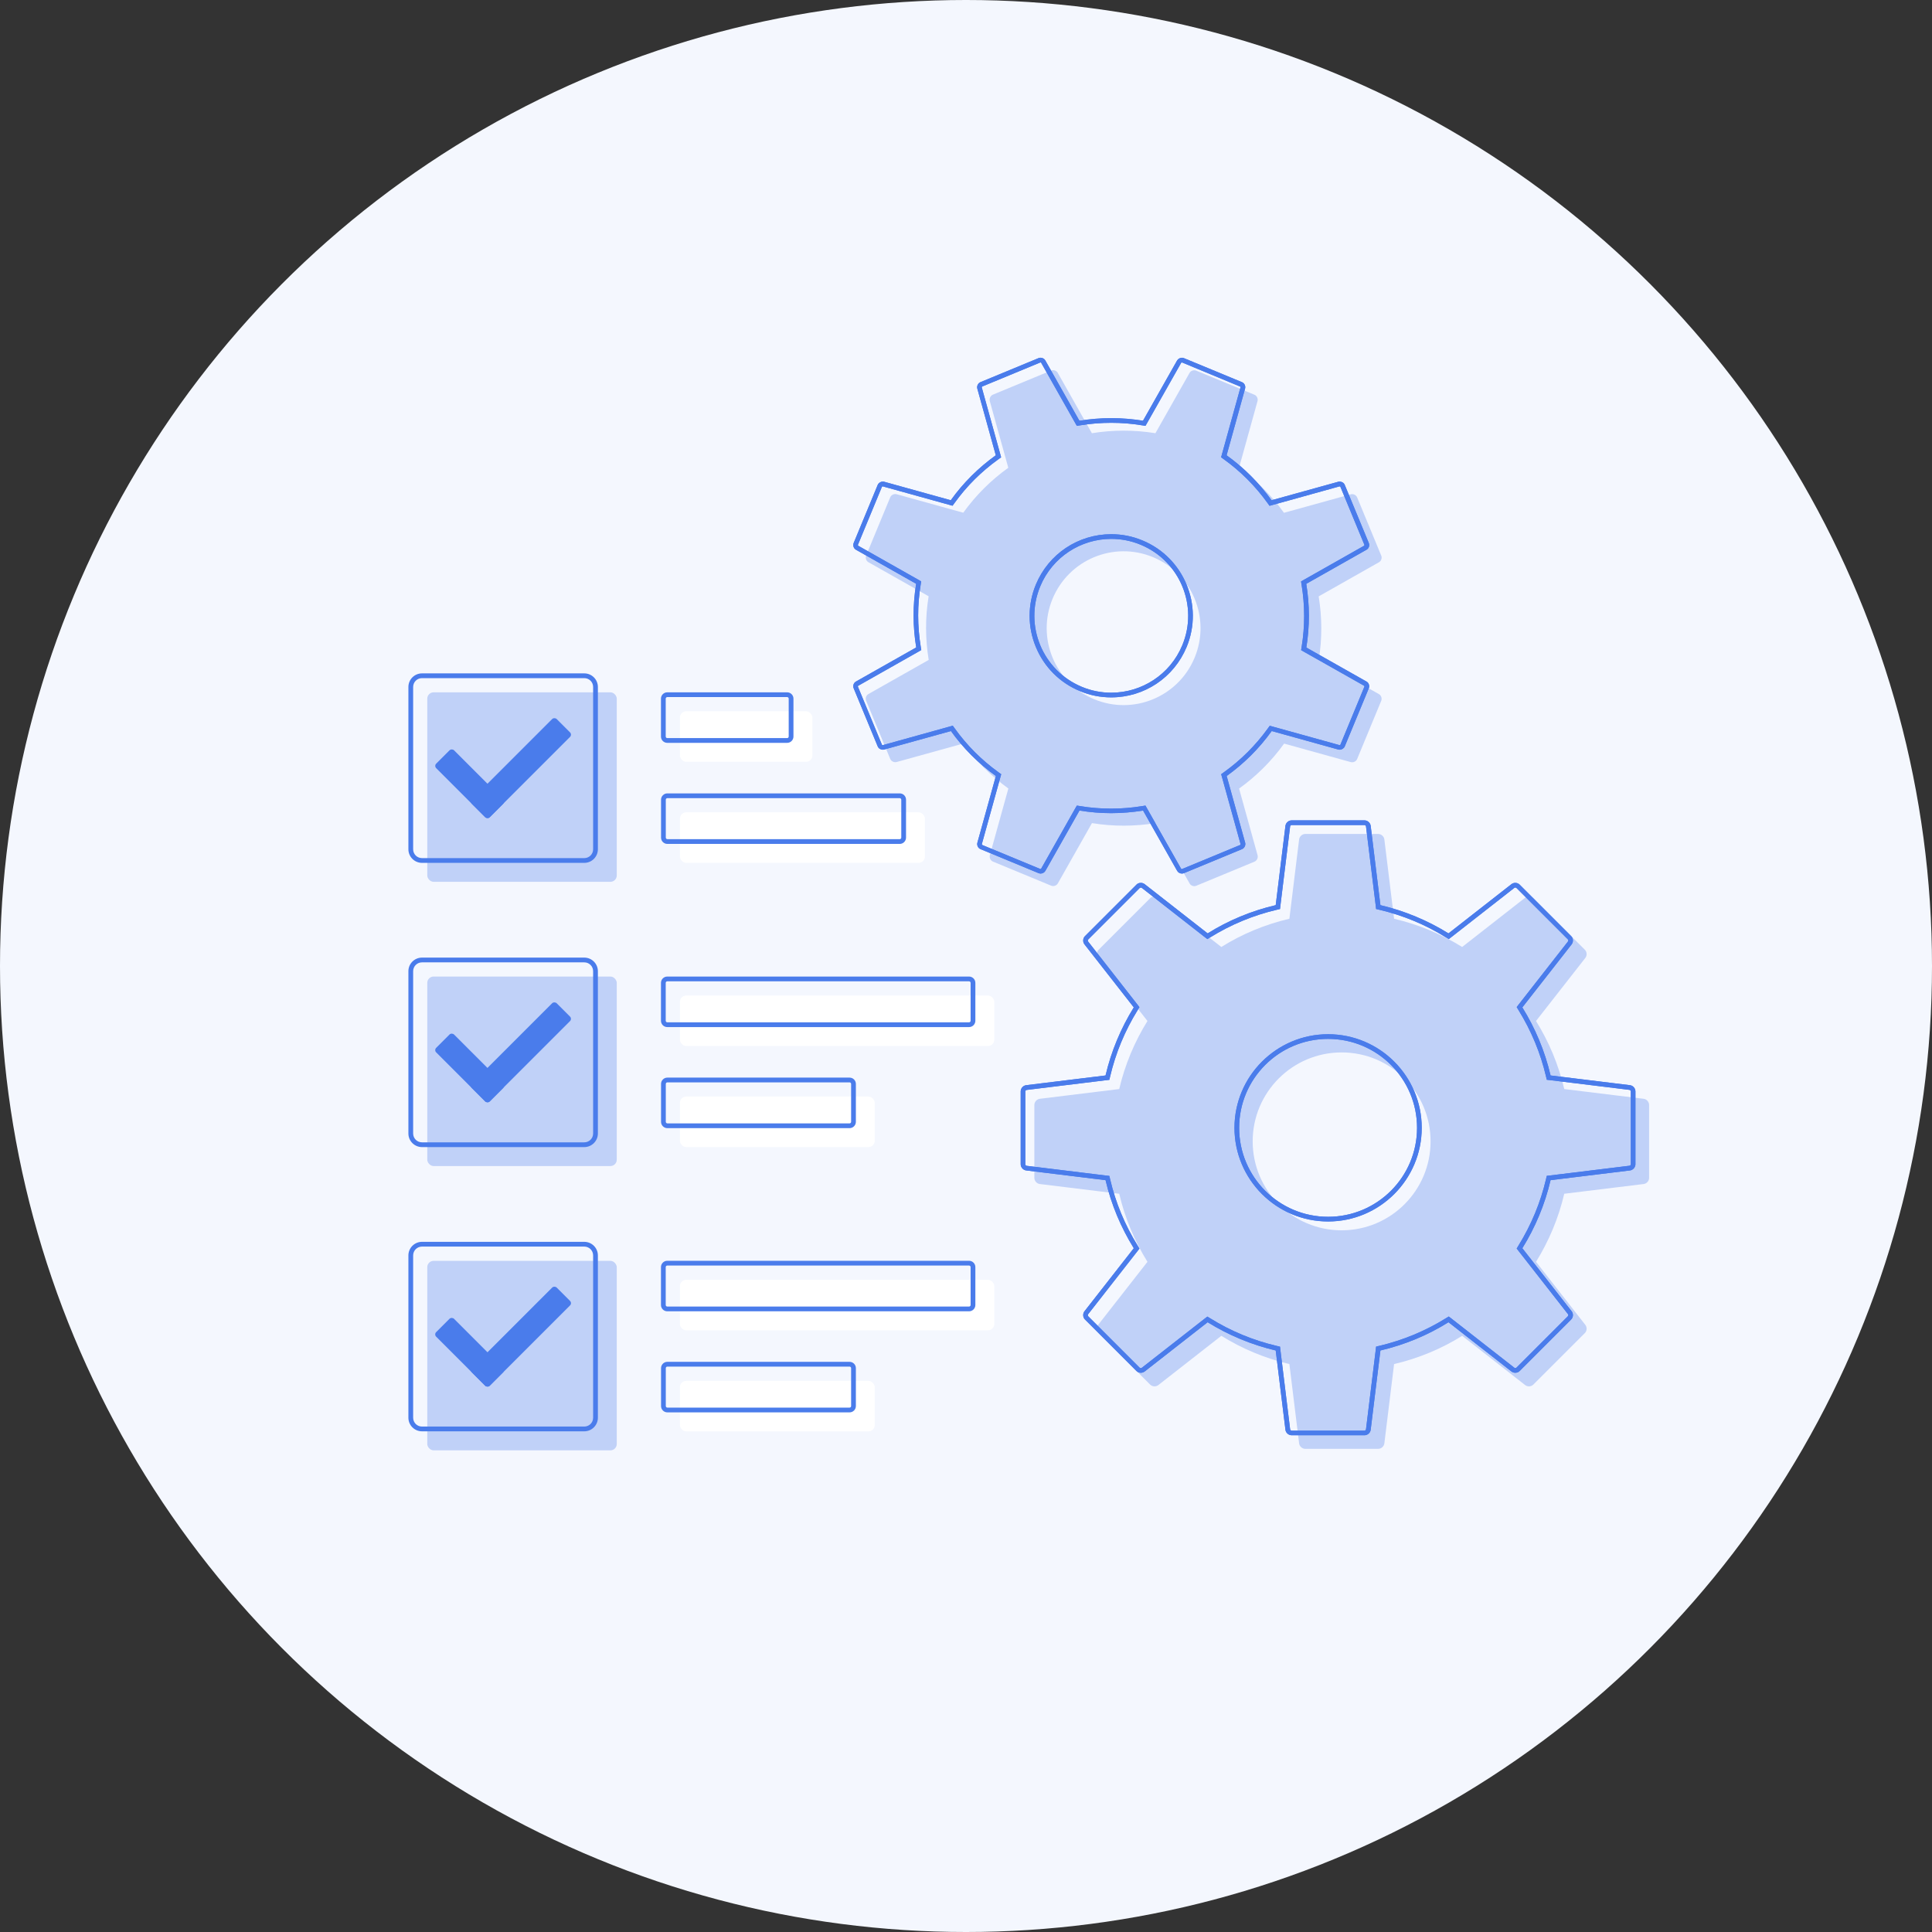 <?xml version="1.0" encoding="UTF-8"?>
<svg id="_レイヤー_2" data-name="レイヤー 2" xmlns="http://www.w3.org/2000/svg" viewBox="0 0 260 260">
  <rect x="0" y="0" width="260" height="260" fill="#333333" stroke="none"/>
  <defs>
    <style>
      .cls-1 {
        fill: #f4f7fe;
      }

      .cls-2 {
        fill: #fff;
      }

      .cls-3 {
        fill: #c0d1f8;
      }

      .cls-4 {
        fill: #4a7ceb;
      }
    </style>
  </defs>
  <g id="_ヘッダー" data-name="ヘッダー">
    <circle class="cls-1" cx="130" cy="130" r="130"/>
    <g>
      <g>
        <g>
          <rect class="cls-3" x="57.5" y="93.17" width="25.5" height="25.5" rx=".85" ry=".85"/>
          <rect class="cls-2" x="91.5" y="95.72" width="17.83" height="6.8" rx=".85" ry=".85"/>
          <rect class="cls-2" x="91.5" y="109.32" width="32.97" height="6.8" rx=".85" ry=".85"/>
          <path class="cls-4" d="M105.93,93.81c.12,0,.21,.1,.21,.21v5.1c0,.12-.1,.21-.21,.21h-16.13c-.11,0-.21-.1-.21-.21v-5.1c0-.11,.1-.21,.21-.21h16.13m0-.64h-16.13c-.47,0-.85,.38-.85,.85v5.1c0,.47,.38,.85,.85,.85h16.13c.47,0,.85-.38,.85-.85v-5.1c0-.47-.38-.85-.85-.85h0Z"/>
          <path class="cls-4" d="M121.08,107.41c.11,0,.21,.1,.21,.21v5.1c0,.12-.1,.21-.21,.21h-31.27c-.11,0-.21-.1-.21-.21v-5.1c0-.12,.1-.21,.21-.21h31.27m0-.64h-31.27c-.47,0-.85,.38-.85,.85v5.1c0,.47,.38,.85,.85,.85h31.27c.47,0,.85-.38,.85-.85v-5.1c0-.47-.38-.85-.85-.85h0Z"/>
          <path class="cls-4" d="M78.63,91.26c.66,0,1.19,.53,1.19,1.19v21.84c0,.66-.53,1.19-1.19,1.19h-21.84c-.66,0-1.19-.53-1.19-1.19v-21.84c0-.66,.53-1.19,1.19-1.19h21.84m0-.64h-21.84c-1.01,0-1.83,.82-1.83,1.83v21.84c0,1.01,.82,1.83,1.83,1.83h21.84c1.01,0,1.83-.82,1.83-1.83v-21.84c0-1.01-.82-1.83-1.83-1.83h0Z"/>
          <g>
            <rect class="cls-4" x="61.5" y="100.38" width="3.4" height="10.2" rx=".43" ry=".43" transform="translate(-56.07 75.58) rotate(-45)"/>
            <rect class="cls-4" x="62.03" y="101.67" width="16.15" height="3.4" rx=".43" ry=".43" transform="translate(-52.56 79.85) rotate(-45)"/>
          </g>
        </g>
        <g>
          <rect class="cls-3" x="57.5" y="131.42" width="25.5" height="25.5" rx=".85" ry=".85"/>
          <rect class="cls-2" x="91.5" y="133.97" width="42.31" height="6.8" rx=".85" ry=".85"/>
          <rect class="cls-2" x="91.5" y="147.57" width="26.22" height="6.8" rx=".85" ry=".85"/>
          <path class="cls-4" d="M130.41,132.06c.12,0,.21,.1,.21,.21v5.1c0,.12-.1,.21-.21,.21h-40.61c-.11,0-.21-.1-.21-.21v-5.1c0-.12,.1-.21,.21-.21h40.61m0-.64h-40.61c-.47,0-.85,.38-.85,.85v5.1c0,.47,.38,.85,.85,.85h40.61c.47,0,.85-.38,.85-.85v-5.1c0-.47-.38-.85-.85-.85h0Z"/>
          <path class="cls-4" d="M114.33,145.66c.12,0,.21,.1,.21,.21v5.1c0,.12-.1,.21-.21,.21h-24.52c-.11,0-.21-.1-.21-.21v-5.1c0-.12,.1-.21,.21-.21h24.52m0-.64h-24.52c-.47,0-.85,.38-.85,.85v5.1c0,.47,.38,.85,.85,.85h24.52c.47,0,.85-.38,.85-.85v-5.1c0-.47-.38-.85-.85-.85h0Z"/>
          <path class="cls-4" d="M78.63,129.51c.66,0,1.19,.53,1.19,1.19v21.84c0,.66-.53,1.19-1.19,1.19h-21.84c-.66,0-1.19-.53-1.19-1.19v-21.84c0-.66,.53-1.19,1.19-1.19h21.84m0-.64h-21.84c-1.01,0-1.83,.82-1.83,1.83v21.84c0,1.01,.82,1.83,1.83,1.83h21.84c1.01,0,1.83-.82,1.83-1.83v-21.84c0-1.01-.82-1.83-1.83-1.83h0Z"/>
          <g>
            <rect class="cls-4" x="61.5" y="138.63" width="3.4" height="10.2" rx=".43" ry=".43" transform="translate(-83.12 86.78) rotate(-45)"/>
            <rect class="cls-4" x="62.03" y="139.92" width="16.15" height="3.4" rx=".43" ry=".43" transform="translate(-79.61 91.05) rotate(-45)"/>
          </g>
        </g>
        <g>
          <rect class="cls-3" x="57.5" y="169.68" width="25.5" height="25.5" rx=".85" ry=".85"/>
          <rect class="cls-2" x="91.5" y="172.23" width="42.31" height="6.8" rx=".85" ry=".85"/>
          <rect class="cls-2" x="91.5" y="185.83" width="26.22" height="6.8" rx=".85" ry=".85"/>
          <path class="cls-4" d="M130.41,170.31c.12,0,.21,.1,.21,.21v5.1c0,.12-.1,.21-.21,.21h-40.61c-.11,0-.21-.1-.21-.21v-5.1c0-.12,.1-.21,.21-.21h40.61m0-.64h-40.61c-.47,0-.85,.38-.85,.85v5.1c0,.47,.38,.85,.85,.85h40.61c.47,0,.85-.38,.85-.85v-5.1c0-.47-.38-.85-.85-.85h0Z"/>
          <path class="cls-4" d="M114.33,183.91c.12,0,.21,.1,.21,.21v5.1c0,.12-.1,.21-.21,.21h-24.52c-.11,0-.21-.1-.21-.21v-5.1c0-.12,.1-.21,.21-.21h24.52m0-.64h-24.52c-.47,0-.85,.38-.85,.85v5.1c0,.47,.38,.85,.85,.85h24.52c.47,0,.85-.38,.85-.85v-5.1c0-.47-.38-.85-.85-.85h0Z"/>
          <path class="cls-4" d="M78.63,167.76c.66,0,1.19,.53,1.19,1.19v21.84c0,.66-.53,1.19-1.19,1.19h-21.84c-.66,0-1.19-.53-1.19-1.19v-21.84c0-.66,.53-1.19,1.19-1.19h21.84m0-.64h-21.84c-1.01,0-1.83,.82-1.83,1.83v21.84c0,1.01,.82,1.83,1.83,1.83h21.84c1.01,0,1.83-.82,1.83-1.83v-21.84c0-1.01-.82-1.83-1.83-1.83h0Z"/>
          <g>
            <rect class="cls-4" x="61.5" y="176.88" width="3.4" height="10.2" rx=".43" ry=".43" transform="translate(-110.17 97.99) rotate(-45)"/>
            <rect class="cls-4" x="62.03" y="178.18" width="16.15" height="3.4" rx=".43" ry=".43" transform="translate(-106.66 102.26) rotate(-45)"/>
          </g>
        </g>
      </g>
      <path class="cls-3" d="M221.2,147.87l-10.69-1.31c-.77-3.29-2.07-6.37-3.8-9.16l6.64-8.49c.25-.32,.22-.82-.07-1.1l-6.93-6.93c-.29-.29-.78-.32-1.1-.07l-8.48,6.63c-2.79-1.73-5.88-3.03-9.16-3.8l-1.31-10.68c-.05-.4-.42-.73-.83-.73h-9.81c-.41,0-.78,.33-.83,.73l-1.31,10.68c-3.29,.77-6.38,2.06-9.16,3.8l-8.48-6.63c-.32-.25-.82-.22-1.1,.07l-6.93,6.93c-.29,.29-.32,.78-.07,1.1l6.64,8.49c-1.73,2.79-3.03,5.87-3.8,9.16l-10.69,1.31c-.4,.05-.73,.42-.73,.83v9.81c0,.41,.33,.78,.73,.83l10.69,1.31c.77,3.29,2.07,6.37,3.8,9.16l-6.64,8.49c-.25,.32-.22,.82,.07,1.1l6.93,6.93c.29,.29,.78,.32,1.1,.07l8.48-6.63c2.79,1.73,5.88,3.03,9.16,3.8l1.31,10.68c.05,.4,.42,.73,.83,.73h9.81c.41,0,.78-.33,.83-.73l1.31-10.68c3.29-.77,6.38-2.06,9.16-3.8l8.48,6.63c.32,.25,.82,.22,1.1-.07l6.93-6.93c.29-.29,.32-.78,.07-1.1l-6.64-8.49c1.73-2.79,3.03-5.87,3.8-9.16l10.69-1.31c.4-.05,.73-.42,.73-.83v-9.81c0-.41-.33-.78-.73-.83Zm-40.65,17.7c-6.61,0-11.97-5.36-11.97-11.97s5.36-11.97,11.97-11.97,11.97,5.36,11.97,11.97-5.36,11.97-11.97,11.97Z"/>
      <path class="cls-3" d="M185.57,93.41l-8.1-4.58c.47-2.88,.45-5.77-.01-8.57l8.11-4.59c.31-.17,.45-.58,.31-.9l-3.24-7.83c-.13-.32-.52-.51-.86-.42l-8.99,2.49c-1.65-2.3-3.68-4.35-6.05-6.05l2.49-8.98c.09-.34-.09-.73-.42-.86l-7.83-3.24c-.32-.13-.73,0-.9,.31l-4.59,8.11c-2.88-.47-5.76-.45-8.55,0l-4.59-8.12c-.17-.31-.58-.45-.9-.31l-7.83,3.24c-.32,.13-.51,.52-.42,.86l2.49,8.98c-2.3,1.65-4.36,3.68-6.06,6.05l-8.97-2.49c-.34-.09-.73,.09-.86,.42l-3.24,7.83c-.13,.32,0,.73,.31,.9l8.1,4.58c-.47,2.88-.45,5.77,.01,8.57l-8.11,4.59c-.31,.17-.45,.58-.31,.9l3.24,7.83c.13,.32,.52,.51,.86,.42l8.99-2.49c1.65,2.3,3.68,4.35,6.05,6.05l-2.49,8.98c-.09,.34,.09,.73,.42,.86l7.83,3.24c.32,.13,.73,0,.9-.31l4.59-8.11c2.88,.47,5.76,.45,8.55,0l4.59,8.12c.17,.31,.58,.45,.9,.31l7.83-3.24c.32-.13,.51-.52,.42-.86l-2.49-8.98c2.3-1.65,4.36-3.68,6.06-6.05l8.97,2.49c.34,.09,.73-.09,.86-.42l3.24-7.83c.13-.32,0-.73-.31-.9Zm-24.8-4.91c-2.19,5.28-8.24,7.79-13.52,5.6-5.28-2.19-7.79-8.24-5.6-13.52,2.19-5.28,8.24-7.79,13.52-5.6,5.28,2.19,7.79,8.24,5.6,13.52Z"/>
      <g>
        <path class="cls-4" d="M183.63,111.03c.09,0,.19,.09,.2,.18l1.31,10.68,.05,.44,.43,.1c3.19,.75,6.21,2,8.97,3.72l.38,.23,.35-.27,8.48-6.63s.07-.04,.12-.04c.06,0,.12,.02,.15,.05l6.93,6.93c.06,.06,.07,.2,.02,.27l-6.64,8.49-.27,.35,.23,.38c1.73,2.79,2.98,5.8,3.72,8.97l.1,.43,.44,.05,10.69,1.31c.09,.01,.18,.11,.18,.2v9.81c0,.09-.09,.19-.18,.2l-10.69,1.31-.44,.05-.1,.43c-.74,3.16-1.99,6.18-3.72,8.97l-.23,.38,.27,.35,6.64,8.49c.05,.07,.04,.21-.02,.27l-6.93,6.93s-.09,.05-.15,.05c-.05,0-.09-.01-.12-.04l-8.48-6.63-.35-.27-.38,.23c-2.77,1.72-5.79,2.97-8.97,3.72l-.43,.1-.05,.44-1.31,10.69c-.01,.09-.11,.18-.2,.18h-9.81c-.09,0-.19-.09-.2-.18l-1.31-10.68-.05-.44-.43-.1c-3.19-.75-6.21-2-8.97-3.72l-.38-.23-.35,.27-8.48,6.63s-.07,.04-.12,.04c-.06,0-.11-.02-.15-.05l-6.93-6.93c-.06-.06-.07-.2-.02-.27l6.64-8.49,.27-.35-.23-.38c-1.73-2.79-2.98-5.8-3.72-8.97l-.1-.43-.44-.05-10.69-1.31c-.09-.01-.18-.11-.18-.2v-9.81c0-.09,.09-.19,.18-.2l10.69-1.31,.44-.05,.1-.43c.74-3.16,1.99-6.18,3.72-8.97l.23-.38-.27-.35-6.64-8.49c-.05-.07-.04-.21,.02-.27l6.93-6.93s.09-.05,.15-.05c.05,0,.09,.01,.12,.03l8.48,6.63,.35,.27,.38-.23c2.77-1.72,5.79-2.97,8.97-3.72l.43-.1,.05-.44,1.31-10.68c.01-.09,.11-.18,.2-.18h9.81m-4.9,53.35c6.95,0,12.6-5.65,12.6-12.6s-5.65-12.6-12.6-12.6-12.6,5.65-12.6,12.6,5.65,12.6,12.6,12.6m4.9-53.98h-9.81c-.41,0-.78,.33-.83,.73l-1.31,10.68c-3.29,.77-6.38,2.06-9.16,3.8l-8.48-6.63c-.15-.11-.33-.17-.51-.17-.22,0-.44,.08-.59,.24l-6.93,6.93c-.29,.29-.32,.78-.07,1.1l6.64,8.49c-1.73,2.79-3.03,5.87-3.8,9.16l-10.69,1.31c-.4,.05-.73,.42-.73,.83v9.81c0,.41,.33,.78,.73,.83l10.69,1.31c.77,3.29,2.07,6.37,3.8,9.16l-6.64,8.49c-.25,.32-.22,.82,.07,1.1l6.93,6.93c.16,.16,.38,.24,.59,.24,.18,0,.36-.06,.51-.17l8.48-6.63c2.79,1.73,5.88,3.03,9.16,3.8l1.31,10.68c.05,.4,.42,.73,.83,.73h9.81c.41,0,.78-.33,.83-.73l1.31-10.68c3.29-.77,6.38-2.06,9.16-3.8l8.48,6.63c.15,.11,.33,.17,.51,.17,.22,0,.44-.08,.59-.24l6.93-6.93c.29-.29,.32-.78,.07-1.1l-6.64-8.49c1.73-2.79,3.03-5.87,3.8-9.16l10.69-1.31c.4-.05,.73-.42,.73-.83v-9.81c0-.41-.33-.78-.73-.83l-10.69-1.31c-.77-3.29-2.07-6.37-3.8-9.16l6.64-8.49c.25-.32,.22-.82-.07-1.1l-6.93-6.93c-.16-.16-.38-.24-.59-.24-.18,0-.36,.06-.51,.17l-8.48,6.63c-2.79-1.73-5.88-3.03-9.16-3.8l-1.31-10.68c-.05-.4-.42-.73-.83-.73h0Zm-4.9,53.35c-6.61,0-11.97-5.36-11.97-11.97s5.36-11.97,11.97-11.97,11.97,5.36,11.97,11.97-5.36,11.97-11.97,11.97h0Z"/>
        <path class="cls-4" d="M183.63,111.03c.09,0,.19,.09,.2,.18l1.31,10.68,.05,.44,.43,.1c3.19,.75,6.21,2,8.97,3.72l.38,.23,.35-.27,8.48-6.63s.07-.04,.12-.04c.06,0,.12,.02,.15,.05l6.93,6.93c.06,.06,.07,.2,.02,.27l-6.64,8.49-.27,.35,.23,.38c1.73,2.79,2.98,5.8,3.72,8.97l.1,.43,.44,.05,10.69,1.31c.09,.01,.18,.11,.18,.2v9.81c0,.09-.09,.19-.18,.2l-10.69,1.31-.44,.05-.1,.43c-.74,3.16-1.99,6.18-3.72,8.97l-.23,.38,.27,.35,6.64,8.49c.05,.07,.04,.21-.02,.27l-6.93,6.93s-.09,.05-.15,.05c-.05,0-.09-.01-.12-.04l-8.48-6.63-.35-.27-.38,.23c-2.77,1.72-5.79,2.97-8.97,3.72l-.43,.1-.05,.44-1.31,10.69c-.01,.09-.11,.18-.2,.18h-9.81c-.09,0-.19-.09-.2-.18l-1.31-10.68-.05-.44-.43-.1c-3.19-.75-6.21-2-8.97-3.72l-.38-.23-.35,.27-8.48,6.63s-.07,.04-.12,.04c-.06,0-.11-.02-.15-.05l-6.93-6.93c-.06-.06-.07-.2-.02-.27l6.64-8.49,.27-.35-.23-.38c-1.73-2.79-2.98-5.8-3.72-8.97l-.1-.43-.44-.05-10.69-1.31c-.09-.01-.18-.11-.18-.2v-9.81c0-.09,.09-.19,.18-.2l10.69-1.31,.44-.05,.1-.43c.74-3.16,1.99-6.18,3.72-8.97l.23-.38-.27-.35-6.64-8.49c-.05-.07-.04-.21,.02-.27l6.93-6.93s.09-.05,.15-.05c.05,0,.09,.01,.12,.03l8.48,6.63,.35,.27,.38-.23c2.77-1.72,5.79-2.97,8.97-3.72l.43-.1,.05-.44,1.31-10.68c.01-.09,.11-.18,.2-.18h9.81m-4.9,53.35c6.95,0,12.6-5.65,12.6-12.6s-5.65-12.6-12.6-12.6-12.6,5.65-12.6,12.6,5.65,12.6,12.6,12.6m4.9-53.98h-9.81c-.41,0-.78,.33-.83,.73l-1.31,10.68c-3.29,.77-6.38,2.06-9.16,3.8l-8.48-6.63c-.15-.11-.33-.17-.51-.17-.22,0-.44,.08-.59,.24l-6.93,6.93c-.29,.29-.32,.78-.07,1.1l6.64,8.49c-1.73,2.79-3.03,5.87-3.8,9.16l-10.69,1.31c-.4,.05-.73,.42-.73,.83v9.81c0,.41,.33,.78,.73,.83l10.69,1.31c.77,3.29,2.07,6.37,3.8,9.16l-6.64,8.49c-.25,.32-.22,.82,.07,1.1l6.93,6.93c.16,.16,.38,.24,.59,.24,.18,0,.36-.06,.51-.17l8.48-6.63c2.79,1.73,5.88,3.03,9.16,3.8l1.31,10.68c.05,.4,.42,.73,.83,.73h9.81c.41,0,.78-.33,.83-.73l1.31-10.68c3.29-.77,6.38-2.06,9.16-3.8l8.48,6.63c.15,.11,.33,.17,.51,.17,.22,0,.44-.08,.59-.24l6.93-6.93c.29-.29,.32-.78,.07-1.1l-6.64-8.49c1.73-2.79,3.03-5.87,3.8-9.16l10.69-1.31c.4-.05,.73-.42,.73-.83v-9.81c0-.41-.33-.78-.73-.83l-10.69-1.31c-.77-3.29-2.07-6.37-3.8-9.16l6.64-8.49c.25-.32,.22-.82-.07-1.1l-6.93-6.93c-.16-.16-.38-.24-.59-.24-.18,0-.36,.06-.51,.17l-8.48,6.63c-2.79-1.73-5.88-3.03-9.16-3.8l-1.31-10.68c-.05-.4-.42-.73-.83-.73h0Zm-4.9,53.35c-6.61,0-11.97-5.36-11.97-11.97s5.36-11.97,11.97-11.97,11.97,5.36,11.97,11.97-5.36,11.97-11.97,11.97h0Z"/>
      </g>
      <g>
        <path class="cls-4" d="M159.04,48.77h.02s7.83,3.25,7.83,3.25c.03,.01,.06,.08,.05,.11l-2.49,8.98-.12,.43,.36,.26c2.28,1.64,4.26,3.62,5.9,5.91l.26,.36,.43-.12,9-2.5s.09,.03,.1,.05l3.24,7.83s-.01,.09-.04,.11l-8.11,4.59-.38,.22,.07,.44c.46,2.8,.46,5.61,.01,8.36l-.07,.44,.38,.22,8.1,4.58s.05,.08,.04,.11l-3.24,7.83s-.05,.05-.1,.05h0l-8.97-2.49-.43-.12-.26,.36c-1.63,2.26-3.62,4.25-5.92,5.9l-.36,.26,.12,.43,2.49,8.98s-.02,.09-.05,.11l-7.85,3.25s-.08-.02-.09-.04l-4.59-8.12-.22-.39-.44,.07c-1.39,.23-2.8,.34-4.19,.34s-2.79-.11-4.16-.34l-.44-.07-.22,.38-4.59,8.12s-.05,.04-.1,.04c0,0,0,0,0,0l-7.83-3.24s-.06-.08-.05-.11l2.49-8.98,.12-.43-.36-.26c-2.28-1.64-4.26-3.62-5.9-5.91l-.26-.36-.43,.12-9,2.5s-.09-.03-.1-.05l-3.24-7.83s.01-.1,.04-.11l8.11-4.59,.38-.22-.07-.44c-.46-2.8-.46-5.61-.01-8.36l.07-.44-.38-.22-8.1-4.58s-.05-.08-.04-.11l3.24-7.83s.05-.05,.1-.05h0l8.97,2.49,.43,.12,.26-.36c1.62-2.26,3.62-4.25,5.92-5.9l.36-.26-.12-.43-2.49-8.98s.02-.09,.05-.11l7.85-3.25s.08,.02,.09,.04l4.59,8.12,.22,.38,.44-.07c1.39-.23,2.8-.34,4.19-.34s2.79,.11,4.16,.34l.44,.07,.22-.38,4.59-8.11s.05-.04,.09-.04m-9.51,45.07c4.46,0,8.44-2.66,10.15-6.78,2.32-5.59-.35-12.03-5.94-14.34-1.34-.56-2.76-.84-4.2-.84-4.46,0-8.44,2.66-10.15,6.78-1.12,2.71-1.12,5.69,0,8.4s3.23,4.82,5.94,5.94c1.34,.56,2.75,.84,4.2,.84m9.51-45.7c-.26,0-.51,.14-.64,.36l-4.59,8.11c-1.42-.23-2.84-.35-4.26-.35s-2.88,.12-4.3,.35l-4.59-8.12c-.13-.23-.39-.36-.64-.36-.09,0-.18,.02-.26,.05l-7.83,3.24c-.32,.13-.51,.52-.42,.86l2.49,8.98c-2.3,1.65-4.36,3.68-6.06,6.05l-8.97-2.49c-.06-.02-.12-.02-.18-.02-.29,0-.57,.18-.68,.44l-3.24,7.83c-.13,.32,0,.73,.31,.9l8.1,4.58c-.47,2.88-.45,5.77,.01,8.57l-8.11,4.59c-.31,.17-.45,.58-.31,.9l3.24,7.83c.11,.27,.39,.44,.68,.44,.06,0,.12,0,.18-.02l8.99-2.49c1.65,2.3,3.68,4.35,6.05,6.05l-2.49,8.98c-.09,.34,.09,.73,.42,.86l7.83,3.24c.08,.03,.17,.05,.26,.05,.26,0,.51-.14,.64-.36l4.59-8.12c1.42,.23,2.85,.35,4.26,.35s2.88-.12,4.3-.35l4.59,8.12c.13,.23,.39,.36,.64,.36,.09,0,.18-.02,.26-.05l7.83-3.24c.32-.13,.51-.52,.42-.86l-2.49-8.98c2.3-1.65,4.36-3.68,6.06-6.05l8.97,2.49c.06,.02,.12,.02,.18,.02,.29,0,.57-.18,.68-.44l3.24-7.83c.13-.32,0-.73-.31-.9l-8.1-4.58c.47-2.88,.45-5.77-.01-8.57l8.11-4.59c.31-.17,.45-.58,.31-.9l-3.24-7.83c-.11-.27-.39-.44-.68-.44-.06,0-.12,0-.18,.02l-8.99,2.49c-1.65-2.3-3.68-4.35-6.05-6.05l2.49-8.98c.09-.34-.09-.73-.42-.86l-7.83-3.24c-.08-.03-.17-.05-.26-.05h0Zm-9.51,45.07c-1.32,0-2.66-.25-3.95-.79-5.28-2.19-7.79-8.24-5.6-13.52,1.65-3.98,5.5-6.39,9.56-6.39,1.32,0,2.66,.25,3.96,.79,5.28,2.19,7.79,8.24,5.6,13.52-1.65,3.98-5.5,6.39-9.56,6.39h0Z"/>
        <path class="cls-4" d="M159.04,48.77h.02s7.83,3.25,7.83,3.25c.03,.01,.06,.08,.05,.11l-2.49,8.98-.12,.43,.36,.26c2.28,1.64,4.26,3.62,5.9,5.91l.26,.36,.43-.12,9-2.5s.09,.03,.1,.05l3.24,7.83s-.01,.09-.04,.11l-8.11,4.59-.38,.22,.07,.44c.46,2.8,.46,5.61,.01,8.36l-.07,.44,.38,.22,8.1,4.58s.05,.08,.04,.11l-3.24,7.83s-.05,.05-.1,.05h0l-8.97-2.49-.43-.12-.26,.36c-1.63,2.26-3.62,4.25-5.92,5.9l-.36,.26,.12,.43,2.49,8.98s-.02,.09-.05,.11l-7.85,3.25s-.08-.02-.09-.04l-4.59-8.12-.22-.39-.44,.07c-1.39,.23-2.8,.34-4.19,.34s-2.79-.11-4.16-.34l-.44-.07-.22,.38-4.59,8.12s-.05,.04-.1,.04c0,0,0,0,0,0l-7.83-3.24s-.06-.08-.05-.11l2.49-8.98,.12-.43-.36-.26c-2.28-1.64-4.26-3.62-5.9-5.91l-.26-.36-.43,.12-9,2.5s-.09-.03-.1-.05l-3.24-7.83s.01-.1,.04-.11l8.11-4.59,.38-.22-.07-.44c-.46-2.8-.46-5.61-.01-8.36l.07-.44-.38-.22-8.1-4.58s-.05-.08-.04-.11l3.24-7.83s.05-.05,.1-.05h0l8.97,2.49,.43,.12,.26-.36c1.62-2.26,3.62-4.25,5.92-5.9l.36-.26-.12-.43-2.49-8.98s.02-.09,.05-.11l7.85-3.25s.08,.02,.09,.04l4.59,8.12,.22,.38,.44-.07c1.39-.23,2.8-.34,4.19-.34s2.79,.11,4.16,.34l.44,.07,.22-.38,4.59-8.11s.05-.04,.09-.04m-9.51,45.07c4.46,0,8.44-2.66,10.15-6.78,2.32-5.59-.35-12.03-5.94-14.34-1.34-.56-2.76-.84-4.2-.84-4.46,0-8.44,2.66-10.15,6.78-1.12,2.71-1.12,5.69,0,8.4s3.23,4.82,5.94,5.94c1.34,.56,2.75,.84,4.2,.84m9.51-45.7c-.26,0-.51,.14-.64,.36l-4.59,8.11c-1.42-.23-2.84-.35-4.26-.35s-2.88,.12-4.3,.35l-4.59-8.12c-.13-.23-.39-.36-.64-.36-.09,0-.18,.02-.26,.05l-7.83,3.24c-.32,.13-.51,.52-.42,.86l2.49,8.98c-2.3,1.65-4.36,3.68-6.06,6.05l-8.97-2.49c-.06-.02-.12-.02-.18-.02-.29,0-.57,.18-.68,.44l-3.24,7.83c-.13,.32,0,.73,.31,.9l8.1,4.58c-.47,2.88-.45,5.77,.01,8.57l-8.11,4.59c-.31,.17-.45,.58-.31,.9l3.24,7.83c.11,.27,.39,.44,.68,.44,.06,0,.12,0,.18-.02l8.99-2.49c1.65,2.3,3.68,4.35,6.05,6.05l-2.49,8.98c-.09,.34,.09,.73,.42,.86l7.83,3.24c.08,.03,.17,.05,.26,.05,.26,0,.51-.14,.64-.36l4.59-8.12c1.42,.23,2.85,.35,4.26,.35s2.88-.12,4.3-.35l4.59,8.12c.13,.23,.39,.36,.64,.36,.09,0,.18-.02,.26-.05l7.83-3.24c.32-.13,.51-.52,.42-.86l-2.49-8.98c2.3-1.65,4.36-3.68,6.06-6.05l8.97,2.49c.06,.02,.12,.02,.18,.02,.29,0,.57-.18,.68-.44l3.24-7.83c.13-.32,0-.73-.31-.9l-8.1-4.58c.47-2.88,.45-5.77-.01-8.57l8.11-4.59c.31-.17,.45-.58,.31-.9l-3.24-7.83c-.11-.27-.39-.44-.68-.44-.06,0-.12,0-.18,.02l-8.99,2.49c-1.65-2.3-3.68-4.35-6.05-6.05l2.49-8.98c.09-.34-.09-.73-.42-.86l-7.83-3.24c-.08-.03-.17-.05-.26-.05h0Zm-9.51,45.07c-1.32,0-2.66-.25-3.95-.79-5.28-2.19-7.79-8.24-5.6-13.52,1.65-3.98,5.5-6.39,9.56-6.39,1.32,0,2.66,.25,3.96,.79,5.28,2.19,7.79,8.24,5.6,13.52-1.65,3.98-5.5,6.39-9.56,6.39h0Z"/>
      </g>
    </g>
  </g>
</svg>
